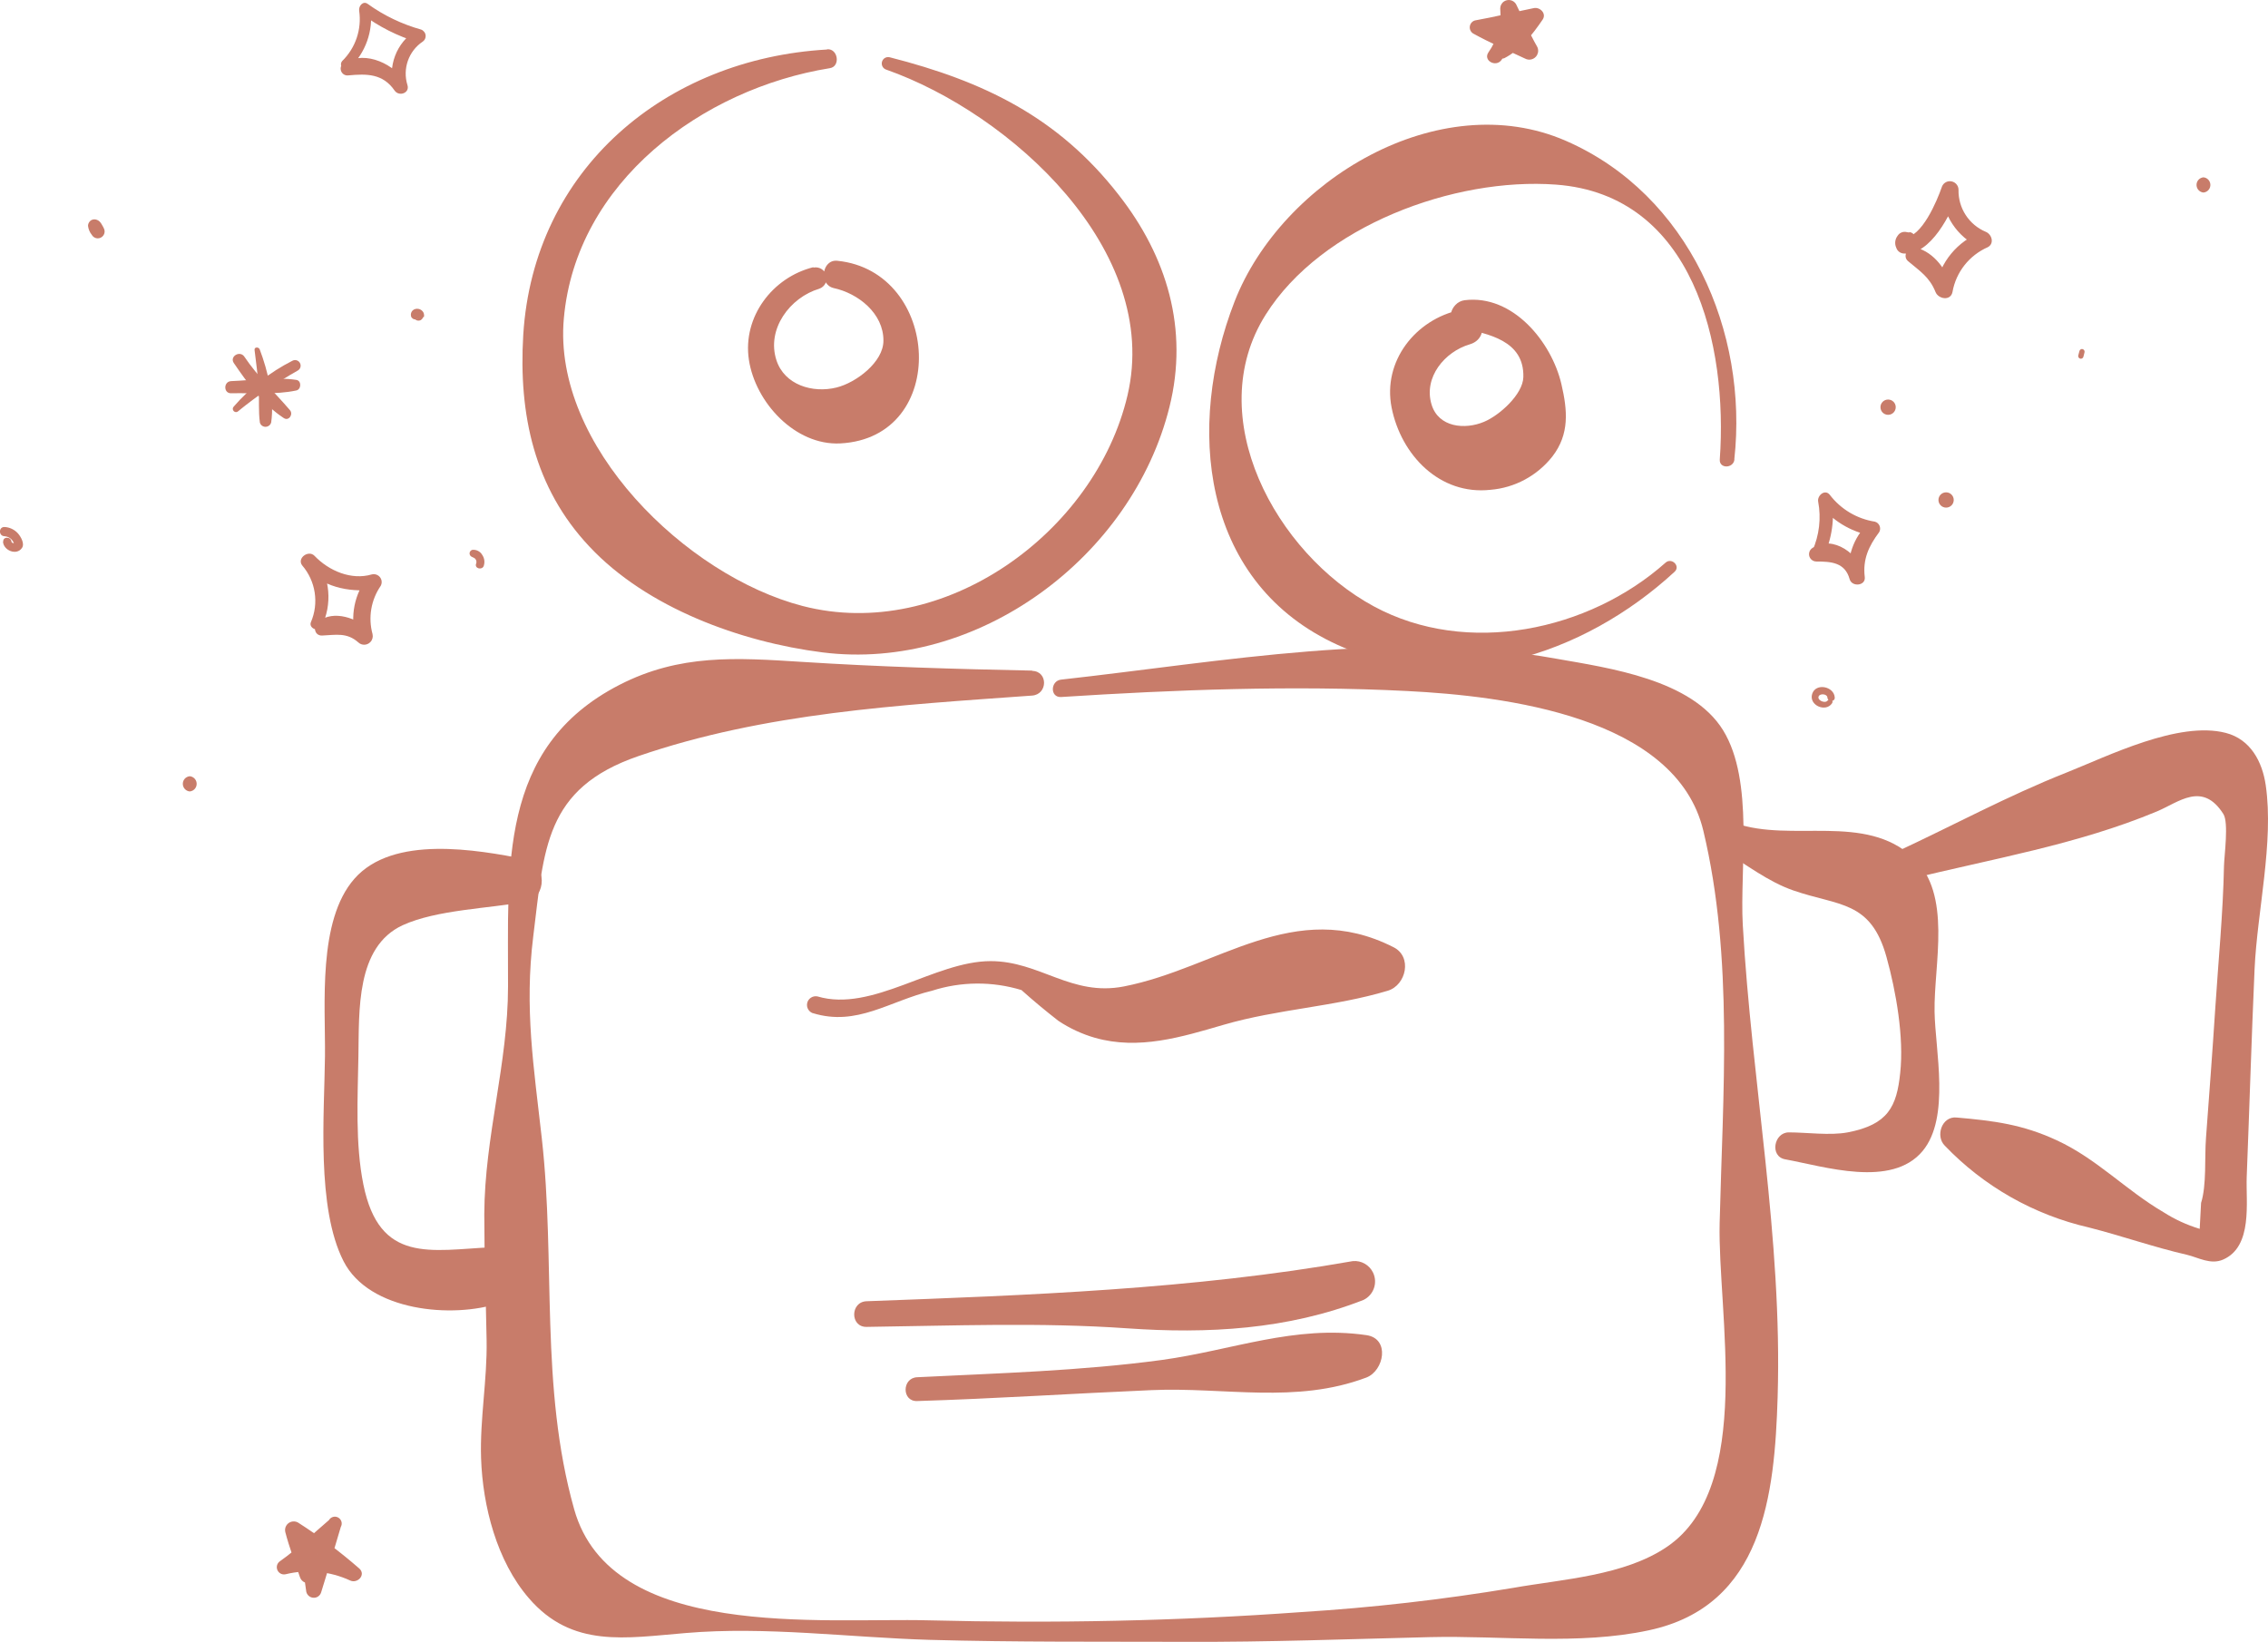 <?xml version="1.0" encoding="UTF-8"?><svg xmlns="http://www.w3.org/2000/svg" viewBox="0 0 332.41 240.64"><defs><style>.f{fill:#c87c6a;}</style></defs><g id="a"/><g id="b"><g id="c"><g id="d"><g id="e"><path class="f" d="M214.02,45.42c-6.54,1.38-11.4,7.51-10.06,14.31,1.39,7,7.08,12.87,14.48,12.06,3.58-.29,6.87-2.07,9.09-4.89,2.53-3.28,2.21-6.76,1.32-10.59-1.43-6.17-7.11-13.18-14.18-12.31-2.12,.26-3.07,3.56-.55,4.08,4,.84,9.29,1.82,9.15,7.19-.07,2.54-3.49,5.6-5.75,6.55-2.81,1.19-6.68,.83-7.7-2.52-1.22-4,1.94-7.76,5.59-8.83,3.25-.95,1.89-5.74-1.39-5v-.05Z"/><path class="f" d="M119.22,39.16c-6,1.48-10.4,7.29-9.46,13.56s6.79,12.6,13.39,12.27c16.12-.83,14.75-25.24-.43-26.77-2.26-.23-2.75,3.48-.54,4,3.59,.77,7.33,3.71,7.3,7.72,0,3.13-4,6.15-6.89,6.86-3.49,.86-7.61-.38-8.79-4-1.49-4.58,2-9.21,6.27-10.48,.84-.29,1.29-1.2,1.01-2.04-.26-.77-1.06-1.23-1.86-1.06v-.06Z"/><path class="f" d="M121.19,7.26c-23.58,1.35-43,17.46-44.5,41.84-.7,11.64,1.62,22.43,9.69,31,8.42,9,22.18,14,34.17,15.52,22.73,2.86,45.39-13.95,50.86-36,2.82-11.36-.35-22-7.45-31.06-8.86-11.39-19.79-16.66-33.58-20.17-.51-.11-1.01,.2-1.12,.71-.11,.47,.16,.95,.62,1.1,18.24,6.43,40.34,26.46,35.38,47.72-4.72,20.18-27,36.24-47.62,30.9-17.1-4.43-36.68-23.54-35-42.14,1.77-20,20.3-33.68,39-36.69,1.56-.25,1.2-2.86-.38-2.77l-.07,.04h0Z"/><path class="f" d="M254.19,67.34c2.06-18.66-6.63-38.83-24.69-46.7-18.56-8.09-41.64,5.79-48.56,23.57-7.11,18.29-4.86,40.6,14.26,49.91,17.26,8.39,36.88,2,50.24-10.32,.9-.83-.43-2.13-1.33-1.33-11.24,10-29.08,13.79-42.74,6.41-14.4-7.77-25.29-27.81-15.87-42.75,8.17-13,27.63-20.18,42.56-19.07,20.2,1.5,25.2,23.54,24,40.28-.1,1.39,2,1.35,2.15,0h-.02Z"/><path class="f" d="M151.3,98.29c-11.28-.23-22.5-.56-33.76-1.28-9.65-.61-17.89-1.18-26.75,3.37-17.9,9.2-16.26,26.92-16.33,44.19,0,11.29-3.43,22-3.48,33.37,0,6.18,.23,12.35,.34,18.53,.1,5.77-1,11.53-.81,17.26,.23,7,2.3,15.08,7,20.51,6.34,7.37,14.2,5.83,23,5.11,11.78-1,23.9,.65,35.72,1,12.55,.35,25.1,.25,37.65,.29,11.92,.05,23.81-.4,35.73-.69,10.42-.25,21.76,1.22,32.05-1,16.78-3.57,18.44-19.86,18.88-34.19,.71-23.43-3.81-46-5.11-69.22-.46-8.22,1.7-21.05-2.88-28.5s-16.71-9.13-24.43-10.49c-23.75-4.32-48.94,.44-72.59,3.06-1.59,.17-1.66,2.65,0,2.55,16.66-1.07,34-1.73,50.66-.88,14.36,.72,39.47,3.76,43.46,20.48,4.45,18.61,2.85,38.57,2.39,57.52-.31,13.08,5.12,38.65-7.67,47.4-6.26,4.29-15.36,4.77-22.64,6.06-10.27,1.71-20.61,2.89-31,3.54-18.2,1.32-36.33,1.67-54.58,1.21-15.87-.41-46.59,3-52-16.29-5.06-18-2.69-36.13-4.74-54.35-1.17-10.48-2.57-19-1.25-29.64,1.6-12.78,1.61-21.63,15.38-26.38,18.58-6.39,38.3-7.48,57.73-8.88,2.31-.17,2.36-3.58,0-3.62l.03-.04h0Z"/><path class="f" d="M252.63,124.72c3.34,2,6.49,4.5,10.21,5.79,6.65,2.31,11.36,1.44,13.66,9.78,1.39,5,2.58,11.75,2,17-.51,4.87-1.74,7.54-7.69,8.68-2.58,.49-6.05,0-8.63,0-2.2,0-2.83,3.54-.53,3.95,5.79,1.06,15.59,4.24,20.14-1.22,4.08-4.9,1.84-14.77,1.75-20.41-.12-7,2.63-17.21-3.12-22.59-7.08-6.61-17.82-2.15-26.11-5.06-2.42-.85-3.8,2.78-1.71,4l.03,.08h0Z"/><path class="f" d="M279.64,128.92c12.27-3.05,24.76-5.09,36.51-10,3.18-1.33,6.65-4.45,9.72,.39,.8,1.26,.13,6.06,.09,7.6-.14,7-.83,13.95-1.28,20.9-.41,6.34-.89,12.67-1.36,19-.22,2.83,.11,6.88-.72,9.5l-.2,3.8c-1.88-.57-3.67-1.39-5.32-2.45-5.52-3.23-9.74-7.81-15.63-10.53-5-2.32-9.18-2.86-14.71-3.34-2.15-.19-3.1,2.73-1.71,4.12,5.72,5.98,13.07,10.15,21.13,12,4.8,1.22,9.58,2.91,14.36,4,1.69,.4,3.47,1.51,5.32,.7,4.38-1.92,3.31-8.43,3.45-12.11,.4-10.13,.7-20.27,1.15-30.4,.38-8.52,2.85-18.62,1.64-27-.5-3.45-2.22-6.74-5.86-7.68-6.93-1.79-17.22,3.38-23.41,5.84-8.56,3.39-16.55,7.73-24.88,11.6-2.34,1.09-.65,4.63,1.71,4.05h0Z"/><path class="f" d="M77.12,125.96c-7.33-1.45-19.52-3.59-25.17,2.83-5.42,6.15-4.24,18.48-4.32,26-.09,8.48-1.28,22.24,2.73,30.08,3.76,7.35,16,8.41,22.84,6.11,4.24-1.43,3.82-8.42-1.1-8.18-9,.44-16.48,2.46-18.84-9.18-1.21-5.95-.83-12.78-.73-18.83,.12-6.65-.38-16,6.48-19.18,5-2.29,12.71-2.45,18.11-3.46,3.09-.57,3-5.6,0-6.21v.02h0Z"/><path class="f" d="M127.01,194.48c12.74-.17,25.47-.68,38.19,.21,11.8,.83,23.53,.19,34.64-4.16,1.49-.72,2.12-2.51,1.4-4.01-.54-1.12-1.72-1.8-2.97-1.68-23.44,4.13-47.51,5-71.26,5.88-2.41,.09-2.43,3.8,0,3.76h0Z"/><path class="f" d="M134.38,205.35c11.47-.35,22.91-1.11,34.37-1.6,10.76-.47,21.14,2.06,31.52-1.85,2.59-1,3.49-5.71,0-6.21-10.54-1.53-19.71,2.23-30,3.64-11.83,1.6-24,1.94-35.86,2.53-2.23,.11-2.25,3.56,0,3.49h-.03Z"/><path class="f" d="M119.12,148.49c6.5,2,11.22-1.78,17.48-3.28,4.26-1.37,8.83-1.4,13.11-.1,1.75,1.57,3.56,3.07,5.41,4.51,1.65,1.1,3.46,1.94,5.37,2.49,6.42,1.82,12.65-.1,18.82-1.9,8-2.33,16.26-2.64,24.09-5,2.72-.82,3.62-5,.84-6.38-14.54-7.38-25.77,3.06-39.51,5.75-7.71,1.51-12.31-3.71-19.54-3.71-8.21,0-17.36,7.57-25.39,5.17-.69-.13-1.37,.32-1.5,1.01-.12,.62,.23,1.23,.82,1.45h0Z"/><path class="f" d="M279.82,34.08l-.36-.06c-.51-.13-1.05,.08-1.33,.53-.39,.5-.47,1.17-.21,1.75,.16,.5,.61,.84,1.13,.86,3.91,.29,7-5.92,8-9l-2.47-.33c.1,3.63,2.25,6.9,5.55,8.42l.29-2.25c-3.51,1.33-6.07,4.41-6.72,8.11h2.43c-.88-2.54-2.57-5.07-5.29-5.82-1.1-.3-2.13,1.22-1.17,2,1.67,1.41,3.13,2.31,4,4.49,.41,1.07,2.24,1.38,2.5,0,.52-2.91,2.46-5.36,5.17-6.55,1-.53,.6-1.89-.29-2.25-2.48-1.04-4.06-3.49-4-6.17,0-.7-.58-1.25-1.27-1.25-.56,0-1.04,.37-1.2,.91-.63,1.83-2.94,7.46-5.53,7.33l1.13,.86v.05l-1.32,.53h.36c1.45,.2,2.1-2,.62-2.23l-.02,.07Z"/><path class="f" d="M267.23,81.67c1.29-2.7,1.71-5.73,1.22-8.68l-1.87,.78c1.87,2.48,4.61,4.16,7.66,4.73l-.46-1.75c-2.12,2.02-3.14,4.95-2.73,7.85l2.22-.3c-.69-3-4.63-6-7.61-4-.51,.31-.67,.98-.36,1.49,.19,.31,.53,.51,.9,.51,2.16,0,4.21,.12,4.89,2.58,.33,1.19,2.38,1,2.22-.3-.32-2.61,.59-4.55,2.11-6.58,.29-.5,.12-1.14-.38-1.44-.08-.04-.16-.08-.24-.1-2.63-.41-5-1.82-6.62-3.94-.7-.88-1.86,.1-1.7,1,.46,2.43,.16,4.94-.84,7.2-.47,1.07,1.09,2,1.59,.94h0Z"/><path class="f" d="M47.13,91.85c1.6-3.28,1.28-7.17-.85-10.14l-1.81,1.39c2.86,2.91,6.39,3.72,10.34,3.34l-.82-2c-2.07,2.56-2.74,5.97-1.81,9.12l2.1-1.22c-2-1.71-5.29-3-7.62-1.26-.82,.6-.64,2.12,.56,2.07,2-.09,3.62-.48,5.29,1,.5,.48,1.3,.46,1.78-.05,.3-.31,.41-.76,.31-1.17-.66-2.42-.22-5,1.2-7.06,.31-.56,.1-1.27-.46-1.57-.26-.14-.55-.18-.84-.11-3,.89-6.3-.52-8.4-2.72-.88-.92-2.62,.34-1.81,1.4,1.98,2.3,2.48,5.53,1.28,8.32-.37,.89,1.15,1.53,1.56,.66h0Z"/><path class="f" d="M51.22,9.98c2.37-2.23,3.51-5.46,3.09-8.68l-1.28,.74c2.47,1.86,5.24,3.26,8.2,4.15l-.23-1.76c-2.91,1.8-4.25,5.33-3.26,8.6l1.88-.79c-1.81-2.8-5.89-4.87-9.09-3.1-.51,.22-.74,.81-.52,1.32,.18,.41,.6,.65,1.04,.59,2.71-.25,5.06-.28,6.79,2.23,.63,.91,2.24,.38,1.88-.8-.75-2.39,.16-5,2.25-6.39,.45-.32,.55-.95,.23-1.39-.12-.16-.28-.29-.46-.36-2.82-.79-5.48-2.06-7.85-3.77-.68-.49-1.35,.31-1.25,1,.4,2.72-.53,5.46-2.49,7.38-.27,.32-.22,.8,.1,1.07,.28,.23,.69,.23,.97,0v-.04Z"/><path class="f" d="M220.07,8.78c1.61-2.18,2.42-4.86,2.28-7.57l-2.3,.62c.95,2,2,3.94,2.87,6l1.89-1.46c-2.68-1.15-5.34-2.39-8.1-3.35v2c2.88-.64,5.81-1.06,8.7-1.62l-1.3-1.69c-1.48,1.88-3.09,3.66-4.81,5.32-.31,.45-.2,1.08,.25,1.39,.27,.18,.6,.23,.91,.12,2.38-1.21,4.16-3.49,5.64-5.67,.6-.89-.39-1.87-1.3-1.68-2.88,.58-5.75,1.3-8.64,1.81-.56,.17-.87,.77-.7,1.33,.08,.24,.23,.45,.45,.58,2.46,1.36,5.05,2.48,7.6,3.67,.63,.35,1.42,.12,1.77-.51,.21-.39,.22-.86,0-1.25-1.14-2-2.06-4.16-3.09-6.23-.37-.59-1.14-.76-1.72-.4-.36,.22-.58,.61-.59,1.03,.21,2.29-.4,4.58-1.73,6.46-.81,1.19,1.09,2.24,1.92,1.11h0Z"/><path class="f" d="M46.38,230.45c-.7-2.19-1.33-4.43-2.17-6.57l-1.85,1.43c3.16,1.64,6.08,3.71,8.68,6.15l1.35-1.75c-3.49-1.59-7.41-1.95-11.13-1l1,1.76c2.27-2.25,4.89-4.18,7.34-6.22l-1.74-1c-1.01,3.18-2.01,6.36-3,9.53l2.21,.3c-.11-1.92-.34-3.83-.71-5.71-.07-.55-.58-.94-1.13-.87s-.94,.58-.87,1.14c.05,1.82,.21,3.64,.5,5.44,.02,.62,.54,1.12,1.16,1.1,.48,0,.91-.33,1.05-.8,1-3.19,1.92-6.38,2.88-9.58,.28-.48,.11-1.09-.37-1.37s-1.09-.11-1.37,.37h0c-2.35,2-4.63,4.23-7.14,6-.5,.31-.65,.96-.34,1.46,.24,.39,.71,.58,1.15,.47,3.16-.77,6.49-.44,9.44,.92,1.08,.5,2.35-.83,1.35-1.75-2.83-2.47-5.83-4.73-9-6.75-.61-.34-1.39-.12-1.73,.49-.16,.28-.2,.62-.12,.93,.58,2.23,1.41,4.4,2.14,6.58,.52,1.55,3,.89,2.46-.68l-.04-.02h0Z"/><path class="f" d="M34.27,53.21c2,2.94,4.33,6.12,7.33,8.07,.74,.48,1.41-.56,.9-1.16-2.26-2.64-4.72-4.91-6.67-7.82-.65-1-2.22-.06-1.56,.91Z"/><path class="f" d="M34.93,60.25c2.74-2.23,5.66-4.22,8.73-5.95,.39-.23,.52-.73,.29-1.12s-.73-.52-1.12-.29c-3.26,1.66-6.17,3.93-8.57,6.7-.19,.19-.19,.48,0,.67s.48,.19,.67,0h0Z"/><path class="f" d="M33.88,57.64c3.09-.07,6.52,.24,9.55-.41,.74-.16,.79-1.43,0-1.55-3.07-.46-6.46,.06-9.55,.18-1.14,.05-1.15,1.81,0,1.78h0Z"/><path class="f" d="M37.31,51.3c.22,1.84,.49,3.69,.6,5.54s-.05,3.41,.18,5.1c.13,.46,.61,.72,1.07,.58,.28-.08,.5-.3,.58-.58,.52-3.42-.47-7.56-1.68-10.74-.14-.37-.81-.37-.75,.1Z"/><path class="f" d="M285.23,74.4c.62,0,1.12-.5,1.12-1.12s-.5-1.12-1.12-1.12-1.12,.5-1.12,1.12,.5,1.12,1.12,1.12Z"/><path class="f" d="M305.35,52.31l.17-.67c.05-.2-.07-.41-.27-.47-.2-.06-.41,.06-.47,.26h0l-.18,.67c-.05,.21,.09,.42,.3,.47,.19,.04,.39-.07,.45-.26h0Z"/><path class="f" d="M322.95,28.22c.62-.06,1.07-.6,1.01-1.22-.05-.53-.47-.96-1.01-1.01-.62,.06-1.07,.6-1.01,1.22,.05,.53,.47,.96,1.01,1.01Z"/><path class="f" d="M276.73,60.8c.62,0,1.12-.5,1.12-1.12s-.5-1.12-1.12-1.12-1.12,.5-1.12,1.12,.5,1.12,1.12,1.12Z"/><path class="f" d="M267.85,102.69c-.37,.48-1.6-.08-1.28-.66,.22-.42,1.23-.32,1.26,.19,.05,.69,1.13,.7,1.08,0-.11-1.63-2.79-2.17-3.31-.51s2,2.76,2.92,1.36c.28-.42-.37-.77-.67-.38Z"/><path class="f" d="M70.91,82.91c.17-.53,.09-1.1-.22-1.56-.29-.52-.86-.82-1.45-.76-.29,.07-.47,.36-.4,.65,.04,.15,.13,.28,.27,.35,.23,.14,.45,.15,.61,.4,.12,.19,.15,.42,.06,.63-.26,.71,.88,1,1.13,.31v-.02Z"/><path class="f" d="M62.13,46.48c.04-.16,.04-.33,0-.49-.03-.13-.09-.24-.17-.34-.15-.19-.36-.32-.59-.37-.31-.07-.65,0-.89,.22-.22,.22-.31,.53-.24,.83,.03,.14,.11,.26,.23,.34,.11,.1,.25,.15,.4,.14,.29,0,.55-.2,.63-.48h0l-.07,.16h0l-.11,.13h0l-.13,.11h0l-.16,.07h.03l-.17-.07h.07l-.14-.11h0l-.11-.15v.06l-.07-.18v-.14h0v-.13c-.05,.19-.03,.39,.07,.56,.1,.16,.25,.28,.43,.33,.19,.05,.39,.02,.56-.07,.15-.11,.27-.26,.33-.43h.1Z"/><path class="f" d="M15.2,33.41c-.23-.4-.45-.94-.89-1.14-.29-.16-.65-.16-.94,0-.28,.18-.46,.48-.47,.81,.05,.5,.25,.96,.56,1.35,.28,.48,.89,.65,1.37,.37,.48-.28,.65-.89,.37-1.37v-.02Z"/><path class="f" d="M.44,79.39c.07,1.29,2,2.09,2.78,.92,.43-.61-.16-1.64-.58-2.12-.51-.57-1.23-.92-2-.95-.86,0-.86,1.31,0,1.35,.75,.04,1.36,.6,1.48,1.34l.18-.45c-.07,.12-.22,.17-.35,.12-.09,0-.26-.09-.27-.21-.07-.76-1.26-.78-1.21,0h-.03Z"/><path class="f" d="M27.81,116c.62-.06,1.07-.6,1.01-1.22-.05-.53-.47-.96-1.01-1.01-.62,.06-1.07,.6-1.01,1.22,.05,.53,.47,.96,1.01,1.01Z"/></g></g></g></g></svg>